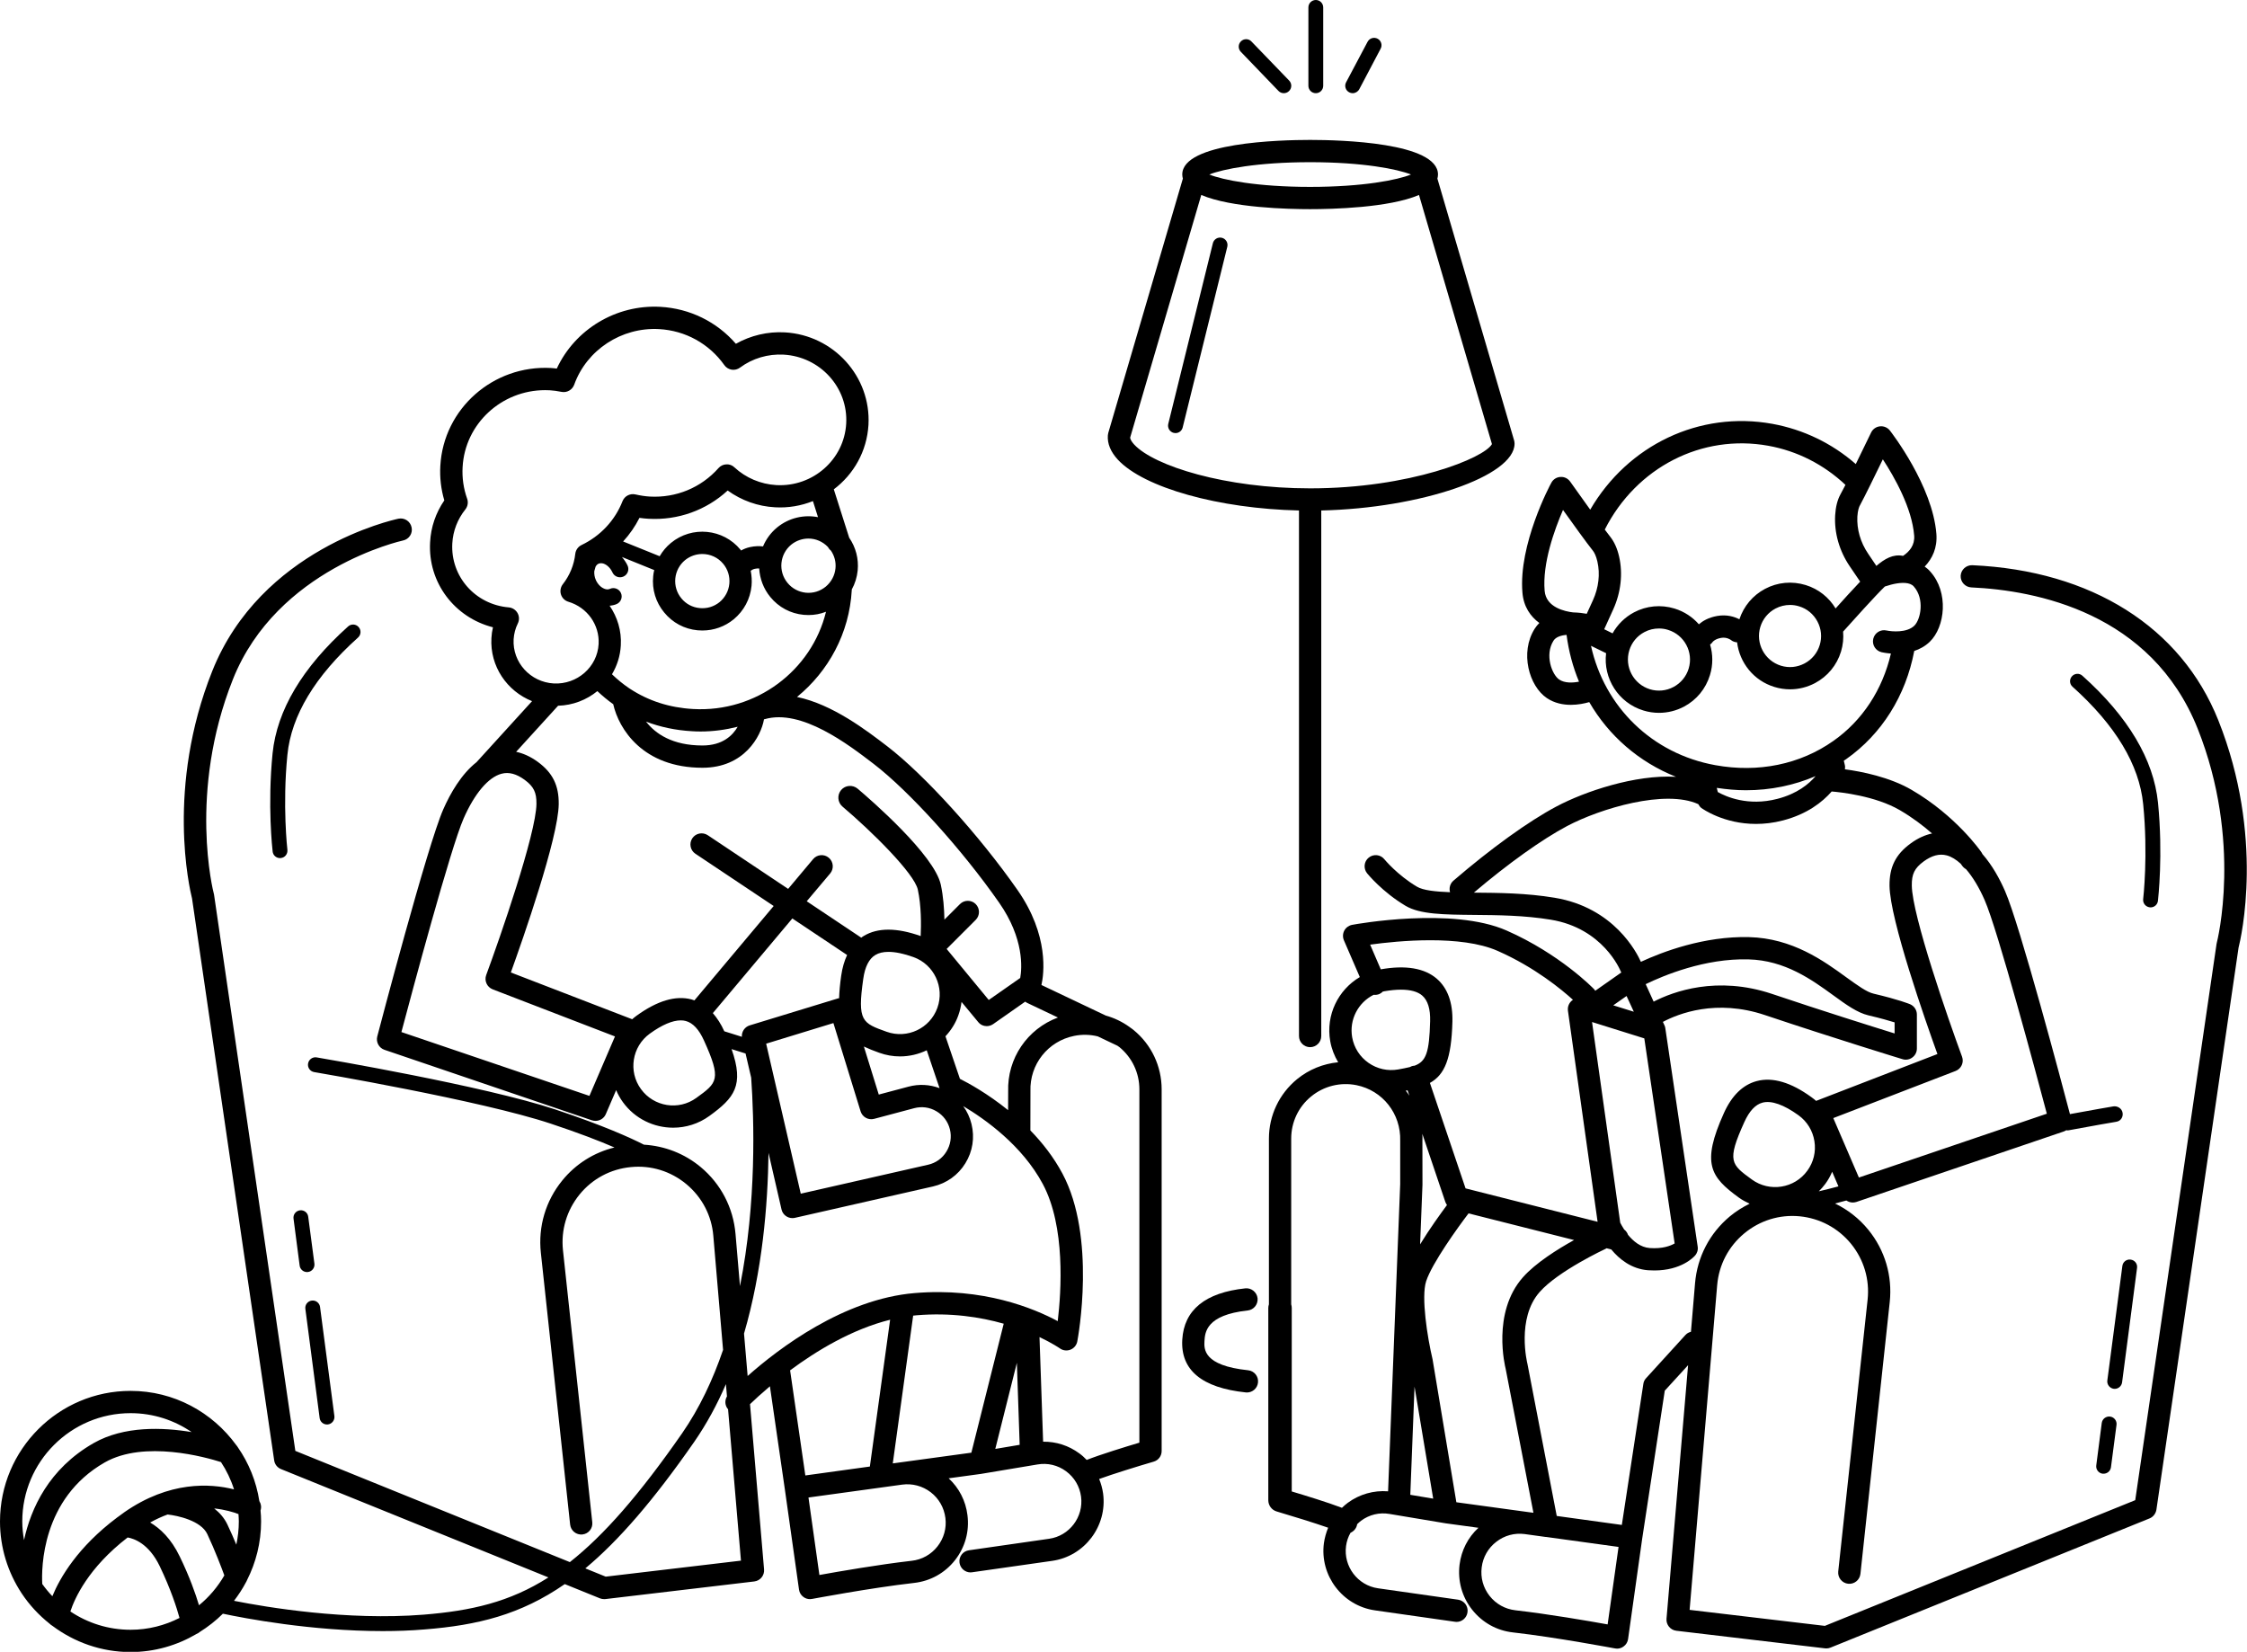 <?xml version="1.0" encoding="UTF-8" standalone="no"?><svg xmlns="http://www.w3.org/2000/svg" xmlns:xlink="http://www.w3.org/1999/xlink" fill="#000000" height="92.7" preserveAspectRatio="xMidYMid meet" version="1" viewBox="0.0 0.0 126.1 92.7" width="126.1" zoomAndPan="magnify"><defs><clipPath id="a"><path d="M 0 17 L 66 17 L 66 92.711 L 0 92.711 Z M 0 17"/></clipPath><clipPath id="b"><path d="M 71 23 L 126.09 23 L 126.09 92.711 L 71 92.711 Z M 71 23"/></clipPath></defs><g><g clip-path="url(#a)" id="change1_14"><path d="M 63.941 80.961 C 63.168 81.191 61.758 81.625 60.984 81.93 C 60.859 81.797 60.723 81.672 60.57 81.562 C 59.973 81.121 59.266 80.898 58.539 80.906 L 58.336 75.035 C 59.059 75.379 59.465 75.66 59.477 75.668 C 59.648 75.793 59.875 75.82 60.074 75.742 C 60.273 75.664 60.418 75.488 60.457 75.277 C 60.504 75.039 61.531 69.426 59.625 65.863 C 59.129 64.934 58.496 64.129 57.824 63.438 L 57.828 61.234 C 57.777 59.734 58.809 58.43 60.281 58.133 C 60.727 58.043 61.176 58.055 61.605 58.16 L 62.707 58.684 C 62.746 58.711 62.785 58.738 62.824 58.766 C 63.535 59.352 63.941 60.211 63.941 61.133 Z M 51.332 72.566 C 47.348 72.898 43.707 75.668 41.957 77.219 L 41.754 74.84 C 42.781 71.324 43.09 67.648 43.129 64.699 L 43.859 67.875 C 43.926 68.164 44.184 68.359 44.469 68.359 C 44.516 68.359 44.562 68.355 44.609 68.344 L 52.363 66.582 C 53.121 66.406 53.77 65.945 54.176 65.281 C 54.586 64.617 54.707 63.836 54.52 63.078 C 54.43 62.711 54.27 62.371 54.055 62.074 C 55.27 62.797 57.359 64.27 58.523 66.449 C 59.797 68.836 59.559 72.465 59.359 74.141 C 58.02 73.422 55.176 72.242 51.332 72.566 Z M 55.855 81.312 L 57.066 76.48 L 57.223 81.082 Z M 54.512 81.523 L 50.102 82.125 L 51.246 73.832 C 51.309 73.824 51.371 73.816 51.438 73.812 C 53.363 73.652 55.023 73.914 56.328 74.285 Z M 52.609 86.785 C 52.254 87.238 51.738 87.527 51.16 87.59 C 49.316 87.801 47.07 88.191 45.984 88.387 L 45.371 84.039 L 49.457 83.477 L 50.625 83.316 C 51.199 83.238 51.77 83.391 52.23 83.742 C 52.688 84.094 52.98 84.605 53.055 85.184 C 53.129 85.758 52.969 86.328 52.609 86.785 Z M 44.34 76.902 C 45.824 75.801 47.816 74.594 49.953 74.062 L 48.816 82.301 L 45.195 82.801 Z M 33.992 88.48 L 32.848 88.016 C 34.719 86.457 36.676 84.199 38.961 80.914 C 39.66 79.902 40.25 78.812 40.738 77.676 L 40.797 78.363 C 40.66 78.594 40.68 78.883 40.859 79.09 L 41.582 87.582 Z M 42.074 57.543 C 41.793 57.629 41.613 57.898 41.633 58.184 L 40.648 57.875 C 40.465 57.469 40.246 57.133 40.004 56.855 L 44.465 51.543 L 47.539 53.594 C 47.383 53.93 47.27 54.312 47.207 54.758 C 47.137 55.238 47.102 55.652 47.09 56.02 C 47.059 56.023 47.027 56.027 46.996 56.039 Z M 39.078 61.613 C 38.086 62.336 36.691 62.113 35.969 61.117 C 35.246 60.125 35.469 58.73 36.465 58.008 C 37.145 57.516 37.738 57.262 38.203 57.262 C 38.305 57.262 38.398 57.273 38.484 57.297 C 38.883 57.402 39.227 57.77 39.508 58.395 C 40.5 60.582 40.254 60.762 39.078 61.613 Z M 35.477 57.199 L 28.668 54.574 C 29.336 52.723 31.332 47.031 31.355 45.129 C 31.367 44.082 31.02 43.371 30.184 42.758 C 29.746 42.438 29.336 42.27 28.965 42.191 L 31.32 39.605 C 32.152 39.582 32.918 39.277 33.523 38.785 C 33.805 39.051 34.102 39.297 34.414 39.52 C 34.723 40.898 36.066 43.086 39.422 43.086 C 41.766 43.086 42.703 41.32 42.871 40.387 C 42.871 40.379 42.871 40.375 42.871 40.367 C 42.887 40.363 42.902 40.363 42.914 40.359 C 44.977 39.762 47.609 41.781 49.027 42.867 C 51.027 44.402 53.992 47.676 56.07 50.656 C 57.484 52.68 57.352 54.34 57.254 54.883 L 55.488 56.117 L 53.125 53.254 L 54.758 51.621 C 55 51.375 55 50.98 54.754 50.734 C 54.512 50.492 54.113 50.492 53.871 50.738 L 53 51.609 C 52.988 51 52.938 50.301 52.797 49.648 C 52.438 47.977 48.848 44.867 48.133 44.262 C 47.852 44.027 47.438 44.059 47.203 44.336 C 46.969 44.617 47.004 45.031 47.281 45.266 C 48.918 46.652 51.312 49.016 51.508 49.926 C 51.703 50.828 51.699 51.879 51.668 52.531 C 50.332 52.055 49.258 52.051 48.477 52.523 C 48.426 52.551 48.379 52.586 48.332 52.621 L 45.273 50.578 L 46.59 49.016 C 46.809 48.754 46.777 48.359 46.512 48.137 C 46.25 47.914 45.852 47.949 45.633 48.211 L 44.23 49.883 L 39.719 46.871 C 39.43 46.68 39.043 46.758 38.852 47.043 C 38.66 47.332 38.738 47.719 39.023 47.91 L 43.418 50.844 L 38.969 56.141 C 38.914 56.125 38.859 56.102 38.805 56.086 C 37.918 55.852 36.887 56.16 35.73 56.996 C 35.641 57.059 35.559 57.129 35.477 57.199 Z M 33.078 61.5 L 22.527 57.918 C 23.117 55.699 25.285 47.59 26.02 45.926 C 26.633 44.531 27.406 43.617 28.145 43.422 C 28.559 43.312 28.98 43.426 29.441 43.762 C 29.953 44.141 30.113 44.469 30.105 45.113 C 30.086 46.789 28.062 52.617 27.285 54.719 C 27.168 55.039 27.328 55.395 27.648 55.52 L 34.512 58.164 Z M 28.824 35.879 C 28.844 35.566 28.922 35.266 29.059 34.988 C 29.152 34.801 29.145 34.582 29.043 34.402 C 28.941 34.223 28.758 34.105 28.551 34.086 C 26.672 33.926 25.281 32.352 25.383 30.496 C 25.422 29.797 25.676 29.137 26.117 28.586 C 26.25 28.418 26.289 28.188 26.215 27.984 C 26.012 27.414 25.926 26.816 25.961 26.211 C 26.094 23.781 28.145 21.895 30.59 21.895 C 30.676 21.895 30.766 21.898 30.855 21.902 C 31.051 21.914 31.262 21.941 31.516 21.992 C 31.816 22.051 32.117 21.879 32.223 21.59 C 32.926 19.633 34.883 18.352 36.988 18.469 C 38.465 18.551 39.797 19.289 40.648 20.488 C 40.742 20.625 40.895 20.719 41.059 20.746 C 41.223 20.773 41.395 20.73 41.531 20.629 C 42.23 20.109 43.102 19.855 43.973 19.902 C 46.027 20.016 47.602 21.75 47.488 23.77 C 47.375 25.789 45.617 27.336 43.566 27.223 C 42.688 27.172 41.855 26.82 41.215 26.227 C 41.094 26.109 40.926 26.047 40.762 26.059 C 40.594 26.066 40.434 26.141 40.324 26.266 C 39.348 27.367 37.945 27.949 36.465 27.867 C 36.211 27.852 35.945 27.812 35.656 27.746 C 35.352 27.68 35.047 27.84 34.934 28.129 C 34.512 29.207 33.695 30.078 32.637 30.586 C 32.441 30.68 32.309 30.867 32.285 31.078 C 32.215 31.703 31.973 32.293 31.586 32.785 C 31.461 32.945 31.418 33.164 31.48 33.359 C 31.543 33.559 31.699 33.711 31.898 33.77 C 32.957 34.086 33.652 35.062 33.594 36.145 C 33.52 37.438 32.387 38.422 31.078 38.355 C 29.762 38.281 28.754 37.172 28.824 35.879 Z M 46.887 31.891 C 46.848 32.297 46.652 32.66 46.34 32.922 C 46.023 33.18 45.629 33.301 45.223 33.262 C 44.82 33.219 44.453 33.027 44.195 32.711 C 43.66 32.062 43.754 31.102 44.402 30.566 C 44.688 30.336 45.031 30.223 45.371 30.223 C 45.77 30.223 46.164 30.387 46.457 30.691 C 46.504 30.773 46.559 30.844 46.633 30.902 C 46.828 31.191 46.922 31.535 46.887 31.891 Z M 37.652 30.469 C 37.395 30.68 37.184 30.934 37.02 31.215 C 36.523 31.016 35.664 30.672 34.969 30.387 C 35.332 29.992 35.641 29.547 35.887 29.062 C 36.059 29.086 36.227 29.105 36.395 29.113 C 38.047 29.207 39.637 28.633 40.836 27.527 C 41.609 28.086 42.531 28.418 43.496 28.469 C 44.246 28.512 44.965 28.383 45.621 28.121 L 45.906 29.023 C 45.121 28.871 44.277 29.055 43.609 29.602 C 43.25 29.898 42.988 30.266 42.82 30.664 C 42.617 30.641 42.371 30.641 42.086 30.703 C 41.895 30.746 41.73 30.812 41.59 30.895 C 41.578 30.879 41.566 30.863 41.555 30.848 C 40.586 29.668 38.832 29.496 37.652 30.469 Z M 37.898 32.461 C 37.938 32.059 38.133 31.691 38.445 31.434 C 38.73 31.203 39.074 31.09 39.414 31.09 C 39.852 31.09 40.289 31.277 40.59 31.645 C 40.848 31.957 40.969 32.355 40.93 32.758 C 40.891 33.164 40.695 33.527 40.383 33.789 C 40.066 34.047 39.672 34.164 39.266 34.125 C 38.859 34.086 38.496 33.895 38.238 33.578 C 37.98 33.266 37.859 32.867 37.898 32.461 Z M 41.398 40.785 C 41.125 41.262 40.559 41.836 39.422 41.836 C 37.734 41.836 36.781 41.176 36.254 40.496 C 37.055 40.801 37.918 40.984 38.828 41.035 C 38.992 41.047 39.156 41.051 39.316 41.051 C 40.035 41.051 40.73 40.953 41.398 40.785 Z M 38.898 39.789 C 37.57 39.715 36.395 39.332 35.371 38.664 C 35.348 38.645 35.32 38.629 35.293 38.613 C 34.961 38.387 34.645 38.129 34.344 37.84 C 34.629 37.359 34.809 36.809 34.84 36.215 C 34.887 35.402 34.648 34.629 34.211 33.992 C 34.352 33.98 34.488 33.953 34.617 33.895 C 34.852 33.785 34.953 33.508 34.844 33.273 C 34.738 33.043 34.461 32.938 34.227 33.047 C 34.117 33.098 34.004 33.074 33.926 33.043 C 33.73 32.973 33.547 32.789 33.441 32.555 C 33.363 32.387 33.34 32.207 33.352 32.051 C 33.379 31.969 33.402 31.887 33.422 31.805 C 33.461 31.73 33.516 31.668 33.586 31.637 C 33.695 31.586 33.812 31.609 33.891 31.637 C 34.086 31.711 34.266 31.895 34.371 32.125 C 34.477 32.359 34.754 32.461 34.988 32.355 C 35.223 32.25 35.328 31.973 35.219 31.738 C 35.137 31.559 35.023 31.402 34.902 31.258 C 35.551 31.523 36.273 31.812 36.715 31.992 C 36.688 32.105 36.664 32.223 36.656 32.34 C 36.582 33.078 36.801 33.801 37.273 34.371 C 37.742 34.945 38.406 35.301 39.145 35.371 C 39.238 35.379 39.328 35.383 39.418 35.383 C 40.059 35.383 40.676 35.164 41.176 34.754 C 41.746 34.281 42.102 33.617 42.176 32.879 C 42.203 32.594 42.184 32.309 42.129 32.031 C 42.188 31.988 42.258 31.945 42.355 31.922 C 42.461 31.898 42.539 31.898 42.605 31.902 C 42.641 32.469 42.84 33.031 43.23 33.504 C 43.699 34.078 44.363 34.434 45.102 34.504 C 45.195 34.512 45.285 34.516 45.375 34.516 C 45.715 34.516 46.043 34.453 46.355 34.332 C 45.551 37.625 42.445 39.988 38.898 39.789 Z M 49.055 62.789 L 51.301 62.191 C 51.727 62.078 52.172 62.137 52.551 62.363 C 52.934 62.586 53.203 62.949 53.309 63.379 C 53.414 63.805 53.344 64.25 53.113 64.625 C 52.883 65.004 52.516 65.266 52.086 65.363 L 44.938 66.988 L 42.996 58.57 L 46.77 57.414 L 48.297 62.371 C 48.398 62.691 48.734 62.875 49.055 62.789 Z M 52.727 61.066 C 52.172 60.859 51.566 60.824 50.977 60.984 L 49.316 61.426 L 48.48 58.73 C 48.734 58.852 49.02 58.965 49.336 59.078 C 49.723 59.219 50.117 59.285 50.508 59.285 C 51.031 59.285 51.543 59.164 52.008 58.941 Z M 52.605 56.559 C 52.191 57.715 50.914 58.316 49.758 57.902 C 48.391 57.414 48.105 57.312 48.445 54.934 C 48.539 54.258 48.77 53.805 49.121 53.594 C 49.312 53.477 49.562 53.418 49.859 53.418 C 50.246 53.418 50.719 53.516 51.262 53.711 C 52.418 54.125 53.02 55.402 52.605 56.559 Z M 57.66 56.289 L 59.371 57.102 C 57.656 57.738 56.516 59.395 56.578 61.258 L 56.574 62.301 C 55.418 61.367 54.344 60.781 53.871 60.543 L 53.059 58.156 C 53.367 57.824 53.621 57.434 53.781 56.98 C 53.871 56.73 53.93 56.477 53.961 56.227 L 54.895 57.355 C 55.016 57.508 55.195 57.586 55.375 57.586 C 55.5 57.586 55.625 57.547 55.734 57.473 L 57.535 56.211 C 57.574 56.242 57.613 56.27 57.66 56.289 Z M 12.02 84.652 C 12.617 84.715 13.09 84.855 13.383 84.969 C 13.391 85.105 13.402 85.242 13.402 85.383 C 13.402 85.828 13.352 86.266 13.262 86.684 C 13.113 86.328 12.945 85.941 12.762 85.555 C 12.586 85.184 12.324 84.891 12.02 84.652 Z M 11.168 90.086 C 10.973 89.438 10.637 88.48 10.086 87.348 C 9.602 86.34 8.984 85.77 8.426 85.441 C 8.762 85.258 9.09 85.105 9.406 84.992 C 9.98 85.055 11.281 85.34 11.633 86.09 C 12.07 87.02 12.426 87.965 12.59 88.41 C 12.219 89.051 11.738 89.621 11.168 90.086 Z M 7.328 91.461 C 6.078 91.461 4.918 91.082 3.949 90.434 C 4.188 89.707 4.945 87.988 7.164 86.281 C 7.516 86.344 8.348 86.617 8.961 87.887 C 9.586 89.188 9.922 90.238 10.074 90.797 C 9.246 91.219 8.316 91.461 7.328 91.461 Z M 2.371 88.891 C 2.324 88.023 2.328 84.098 5.879 82.07 C 8.102 80.805 11.559 81.781 12.402 82.051 C 12.711 82.52 12.961 83.035 13.133 83.582 C 11.801 83.246 9.508 83.102 6.969 84.871 C 6.859 84.949 6.762 85.027 6.656 85.102 C 6.625 85.121 6.602 85.141 6.574 85.16 C 4.371 86.812 3.371 88.527 2.938 89.578 C 2.734 89.363 2.543 89.133 2.371 88.891 Z M 1.348 86.43 C 1.289 86.086 1.25 85.738 1.25 85.383 C 1.25 82.031 3.977 79.305 7.328 79.305 C 8.598 79.305 9.777 79.699 10.754 80.367 C 9.137 80.098 6.965 80.012 5.258 80.984 C 2.734 82.426 1.734 84.656 1.348 86.43 Z M 63.41 57.652 C 63.402 57.645 63.395 57.641 63.387 57.633 C 62.98 57.34 62.531 57.125 62.055 56.992 L 58.445 55.277 C 58.582 54.676 58.891 52.508 57.098 49.941 C 54.953 46.871 51.875 43.477 49.785 41.875 C 48.617 40.98 46.711 39.523 44.727 39.113 C 46.488 37.676 47.664 35.547 47.801 33.117 C 47.801 33.105 47.801 33.094 47.801 33.082 C 47.98 32.758 48.094 32.395 48.133 32.012 C 48.195 31.355 48.027 30.715 47.656 30.176 L 46.793 27.461 C 47.906 26.621 48.652 25.328 48.738 23.84 C 48.887 21.133 46.781 18.805 44.043 18.652 C 43.086 18.598 42.129 18.824 41.297 19.293 C 40.23 18.059 38.715 17.312 37.059 17.219 C 34.578 17.082 32.266 18.484 31.246 20.684 C 31.137 20.668 31.031 20.66 30.926 20.652 C 27.68 20.473 24.891 22.934 24.711 26.141 C 24.672 26.801 24.75 27.453 24.934 28.082 C 24.457 28.777 24.18 29.582 24.137 30.43 C 24.008 32.695 25.512 34.656 27.664 35.203 C 27.617 35.398 27.59 35.602 27.578 35.809 C 27.488 37.391 28.453 38.789 29.859 39.348 L 26.742 42.773 C 25.891 43.441 25.273 44.516 24.875 45.422 C 23.988 47.438 21.285 57.727 21.172 58.164 C 21.09 58.48 21.266 58.809 21.574 58.914 L 33.219 62.871 C 33.285 62.891 33.355 62.902 33.422 62.902 C 33.664 62.902 33.895 62.762 33.996 62.527 L 34.578 61.176 C 34.676 61.41 34.801 61.637 34.957 61.852 C 35.637 62.789 36.699 63.285 37.777 63.285 C 38.484 63.285 39.199 63.07 39.812 62.625 C 41.203 61.617 41.777 60.914 41.055 58.875 L 41.84 59.121 L 42.156 60.48 C 42.32 62.824 42.465 67.477 41.527 72.176 L 41.277 69.25 C 41.152 67.777 40.457 66.441 39.324 65.496 C 38.41 64.734 37.301 64.309 36.137 64.238 C 35.418 63.871 33.895 63.172 31.176 62.266 C 27.184 60.938 18.152 59.406 17.77 59.34 C 17.543 59.301 17.328 59.457 17.289 59.684 C 17.25 59.91 17.402 60.125 17.629 60.164 C 17.723 60.18 26.98 61.75 30.91 63.059 C 32.488 63.582 33.652 64.035 34.484 64.395 C 33.336 64.676 32.316 65.312 31.555 66.246 C 30.621 67.391 30.195 68.832 30.352 70.301 L 31.996 85.559 C 32.035 85.902 32.34 86.148 32.684 86.113 C 33.027 86.078 33.277 85.77 33.238 85.426 L 31.594 70.168 C 31.473 69.031 31.805 67.922 32.523 67.035 C 33.242 66.152 34.266 65.605 35.402 65.496 C 36.539 65.383 37.645 65.727 38.523 66.457 C 39.398 67.188 39.938 68.215 40.031 69.355 L 40.578 75.754 C 40.008 77.426 39.258 79.023 38.277 80.438 C 35.879 83.887 33.891 86.156 31.98 87.664 L 16.574 81.422 L 12.012 50.207 C 12.008 50.184 12.004 50.16 11.996 50.137 C 11.98 50.082 10.539 44.477 13.07 38.125 C 15.547 31.906 22.547 30.348 22.617 30.332 C 22.957 30.262 23.172 29.93 23.098 29.594 C 23.027 29.254 22.699 29.039 22.359 29.109 C 22.047 29.176 14.641 30.812 11.91 37.664 C 9.309 44.195 10.637 49.863 10.777 50.422 L 15.387 81.957 C 15.418 82.176 15.566 82.363 15.773 82.445 L 30.777 88.523 C 28.594 89.914 26.43 90.398 23.773 90.613 C 19.469 90.957 14.957 90.199 13.133 89.836 C 13.383 89.508 13.613 89.16 13.805 88.793 C 13.828 88.758 13.844 88.723 13.859 88.684 C 14.363 87.691 14.652 86.57 14.652 85.383 C 14.652 85.176 14.641 84.969 14.621 84.766 C 14.68 84.586 14.652 84.395 14.555 84.242 C 14.383 83.133 13.961 82.102 13.344 81.215 C 13.32 81.172 13.289 81.133 13.258 81.098 C 11.922 79.258 9.766 78.055 7.328 78.055 C 3.285 78.055 0 81.344 0 85.383 C 0 86.863 0.445 88.242 1.203 89.398 C 1.207 89.406 1.215 89.414 1.219 89.422 C 1.648 90.07 2.184 90.645 2.789 91.125 C 2.832 91.168 2.883 91.207 2.938 91.238 C 4.164 92.156 5.68 92.711 7.328 92.711 C 8.676 92.711 9.938 92.336 11.023 91.699 C 11.09 91.672 11.152 91.637 11.203 91.59 C 11.676 91.293 12.117 90.949 12.508 90.559 C 13.719 90.816 17.465 91.535 21.48 91.535 C 22.262 91.535 23.055 91.508 23.84 91.441 C 26.789 91.207 29.211 90.621 31.695 88.898 L 33.672 89.699 C 33.746 89.727 33.828 89.742 33.906 89.742 C 33.93 89.742 33.957 89.742 33.98 89.738 L 42.328 88.75 C 42.664 88.711 42.906 88.414 42.879 88.078 L 42.09 78.801 C 42.336 78.562 42.719 78.211 43.207 77.797 L 44.047 83.59 L 44.84 89.207 C 44.863 89.375 44.953 89.527 45.094 89.625 C 45.199 89.703 45.328 89.742 45.457 89.742 C 45.496 89.742 45.535 89.738 45.574 89.73 C 45.605 89.727 48.828 89.113 51.301 88.832 C 52.211 88.73 53.027 88.277 53.594 87.555 C 54.16 86.836 54.41 85.938 54.293 85.027 C 54.195 84.227 53.824 83.504 53.238 82.961 L 55.102 82.707 C 55.102 82.707 55.105 82.703 55.105 82.703 C 55.109 82.703 55.113 82.703 55.117 82.703 L 58.223 82.184 C 58.793 82.086 59.363 82.223 59.828 82.566 C 60.293 82.91 60.59 83.414 60.668 83.988 C 60.82 85.129 60.016 86.195 58.871 86.355 L 54.379 87 C 54.035 87.047 53.797 87.363 53.848 87.707 C 53.895 88.016 54.16 88.242 54.465 88.242 C 54.496 88.242 54.527 88.238 54.555 88.234 L 59.047 87.594 C 60.867 87.336 62.148 85.641 61.906 83.82 C 61.867 83.535 61.789 83.258 61.684 83 C 62.457 82.719 63.844 82.289 64.742 82.027 C 65.012 81.949 65.191 81.707 65.191 81.43 L 65.191 61.133 C 65.191 59.836 64.617 58.621 63.613 57.801 C 63.547 57.746 63.477 57.699 63.41 57.652" fill="#000000"/></g><g id="change1_1"><path d="M 20.094 35.777 C 20.266 35.621 20.277 35.359 20.125 35.188 C 19.973 35.016 19.707 35 19.535 35.156 C 16.969 37.457 15.543 39.855 15.297 42.277 C 15.004 45.215 15.289 47.684 15.301 47.789 C 15.324 48 15.504 48.156 15.715 48.156 C 15.73 48.156 15.746 48.156 15.762 48.152 C 15.992 48.129 16.152 47.922 16.129 47.691 C 16.125 47.668 15.844 45.203 16.129 42.359 C 16.348 40.152 17.684 37.938 20.094 35.777" fill="#000000"/></g><g id="change1_2"><path d="M 17.137 73.453 L 17.938 79.578 C 17.965 79.789 18.145 79.941 18.348 79.941 C 18.367 79.941 18.387 79.938 18.406 79.938 C 18.633 79.906 18.793 79.699 18.766 79.469 L 17.961 73.348 C 17.934 73.117 17.719 72.957 17.496 72.988 C 17.266 73.016 17.105 73.227 17.137 73.453" fill="#000000"/></g><g id="change1_3"><path d="M 16.832 67.922 C 16.602 67.953 16.441 68.16 16.473 68.391 L 16.816 71.023 C 16.844 71.234 17.023 71.387 17.23 71.387 C 17.246 71.387 17.266 71.387 17.285 71.383 C 17.512 71.355 17.672 71.145 17.645 70.918 L 17.297 68.281 C 17.27 68.051 17.059 67.895 16.832 67.922" fill="#000000"/></g><g clip-path="url(#b)" id="change1_13"><path d="M 94.594 74.91 L 92.379 77.34 C 92.293 77.43 92.238 77.543 92.223 77.668 L 91.016 85.578 L 87.363 85.074 L 85.719 76.539 C 85.711 76.512 85.086 73.992 86.406 72.504 C 87.453 71.32 90.074 70.098 90.098 70.086 C 90.121 70.078 90.141 70.062 90.16 70.051 L 90.422 70.117 C 90.871 70.66 91.555 71.215 92.488 71.285 C 92.613 71.293 92.73 71.297 92.844 71.297 C 94.344 71.297 95.043 70.555 95.121 70.465 C 95.246 70.328 95.301 70.145 95.273 69.961 L 93.457 57.707 L 93.457 57.703 C 93.449 57.648 93.434 57.598 93.414 57.551 C 93.41 57.547 93.41 57.539 93.406 57.535 L 93.32 57.348 C 94.195 56.883 96.309 56.047 99.047 56.965 C 102.926 58.266 106.73 59.43 106.77 59.441 C 106.828 59.461 106.891 59.469 106.949 59.469 C 107.082 59.469 107.215 59.426 107.32 59.344 C 107.48 59.227 107.574 59.043 107.574 58.844 L 107.574 56.934 C 107.574 56.684 107.426 56.461 107.199 56.359 C 107.141 56.336 106.582 56.102 105.141 55.762 C 104.758 55.676 104.23 55.289 103.617 54.848 C 102.344 53.922 100.594 52.652 98.156 52.59 C 95.629 52.527 93.293 53.418 92.086 53.977 C 91.859 53.469 90.586 50.93 87.234 50.379 C 85.652 50.117 84.102 50.105 82.73 50.094 C 82.723 50.094 82.715 50.094 82.711 50.094 C 84.648 48.453 86.539 47.102 87.941 46.359 C 89.832 45.359 93.461 44.285 95.309 45.129 C 95.352 45.211 95.406 45.289 95.48 45.344 C 95.543 45.387 96.727 46.238 98.543 46.238 C 99.008 46.238 99.516 46.184 100.055 46.043 C 101.41 45.691 102.27 45.016 102.793 44.418 C 103.289 44.457 105.242 44.664 106.617 45.465 C 107.32 45.875 107.926 46.336 108.426 46.773 C 108.059 46.852 107.648 47.02 107.215 47.34 C 106.379 47.953 106.027 48.664 106.039 49.711 C 106.062 51.613 108.059 57.301 108.727 59.152 L 101.918 61.781 C 101.836 61.711 101.754 61.641 101.664 61.578 C 100.512 60.738 99.477 60.434 98.59 60.668 C 97.809 60.875 97.191 61.477 96.746 62.461 C 95.465 65.297 95.988 66.047 97.582 67.207 C 97.777 67.348 97.98 67.453 98.188 67.551 C 97.797 67.742 97.422 67.977 97.078 68.262 C 95.945 69.207 95.25 70.539 95.125 72.012 L 94.895 74.738 C 94.781 74.77 94.676 74.82 94.594 74.91 Z M 90.219 91.16 C 89.137 90.965 86.891 90.578 85.043 90.367 C 84.469 90.301 83.953 90.016 83.594 89.559 C 83.234 89.102 83.078 88.535 83.152 87.957 C 83.223 87.383 83.516 86.871 83.977 86.52 C 84.43 86.168 84.996 86.016 85.562 86.09 L 86.75 86.254 L 86.75 86.25 L 90.832 86.812 Z M 81.73 84.305 L 80.402 76.328 C 80.398 76.312 80.395 76.297 80.395 76.285 C 80.102 75.055 79.746 72.777 80.035 71.898 C 80.367 70.887 81.82 68.871 82.414 68.094 L 88.336 69.59 C 87.406 70.105 86.18 70.875 85.469 71.676 C 83.703 73.664 84.473 76.723 84.496 76.812 L 86.055 84.895 L 85.746 84.855 C 85.742 84.852 85.734 84.852 85.727 84.852 Z M 79.145 83.887 L 79.383 77.816 L 80.43 84.102 Z M 78.469 60.016 C 77.879 60.121 77.289 59.988 76.801 59.648 C 76.316 59.309 75.988 58.801 75.883 58.215 C 75.707 57.219 76.223 56.258 77.086 55.828 C 77.191 55.84 77.301 55.828 77.406 55.785 C 77.484 55.75 77.547 55.703 77.602 55.648 C 77.629 55.645 77.656 55.637 77.684 55.629 C 78.027 55.57 78.344 55.539 78.621 55.539 C 79.152 55.539 79.559 55.648 79.816 55.871 C 80.125 56.141 80.277 56.621 80.258 57.305 C 80.211 59.066 80.035 59.562 79.387 59.805 C 79.336 59.809 79.281 59.816 79.23 59.832 C 79.191 59.848 79.156 59.863 79.121 59.883 C 78.934 59.93 78.719 59.969 78.469 60.016 Z M 78.891 61.207 C 78.922 61.199 78.961 61.195 78.992 61.188 L 79.094 61.488 C 79.031 61.391 78.961 61.297 78.891 61.207 Z M 77.898 83.691 C 77.094 83.629 76.297 83.852 75.637 84.336 C 75.52 84.422 75.41 84.52 75.309 84.617 C 74.527 84.316 73.234 83.922 72.492 83.699 L 72.492 73.402 C 72.492 73.332 72.48 73.266 72.461 73.199 L 72.461 63.898 C 72.461 62.977 72.867 62.113 73.582 61.531 C 74.293 60.949 75.219 60.719 76.121 60.898 C 77.594 61.195 78.625 62.5 78.578 64.023 L 78.578 66.453 Z M 79.828 66.477 C 79.828 66.473 79.828 66.469 79.828 66.465 L 79.824 64.043 C 79.832 63.902 79.828 63.766 79.82 63.629 L 81.113 67.457 C 81.137 67.516 81.168 67.574 81.203 67.625 C 80.852 68.098 80.227 68.961 79.695 69.832 L 79.828 66.488 C 79.828 66.484 79.828 66.48 79.828 66.477 Z M 84.047 53.363 C 86.141 54.285 87.66 55.551 88.273 56.109 C 88.074 56.238 87.957 56.473 87.992 56.723 L 89.656 68.566 L 82.246 66.691 L 80.246 60.773 C 81.074 60.312 81.453 59.422 81.508 57.336 C 81.535 56.262 81.238 55.449 80.629 54.922 C 79.938 54.328 78.879 54.152 77.488 54.398 L 76.891 53.012 C 78.449 52.797 81.988 52.453 84.047 53.363 Z M 92.355 55.23 C 93.344 54.75 95.672 53.77 98.125 53.84 C 100.172 53.891 101.676 54.98 102.887 55.859 C 103.605 56.383 104.23 56.832 104.852 56.98 C 105.559 57.145 106.031 57.285 106.324 57.375 L 106.324 57.996 C 105.004 57.586 102.242 56.719 99.445 55.777 C 96.352 54.742 93.91 55.641 92.801 56.211 Z M 92.277 58.273 L 93.98 69.781 C 93.742 69.918 93.297 70.09 92.582 70.039 C 92.059 70 91.652 69.648 91.363 69.297 C 91.324 69.18 91.246 69.074 91.145 68.996 C 91.039 68.832 90.965 68.691 90.926 68.617 L 89.344 57.355 Z M 91.281 55.895 L 91.688 56.777 L 90.535 56.418 Z M 101.891 43.555 C 101.512 44 100.852 44.547 99.742 44.832 C 98.086 45.262 96.848 44.699 96.402 44.449 L 96.344 44.215 C 96.895 44.297 97.441 44.348 97.98 44.348 C 99.352 44.348 100.676 44.074 101.891 43.555 Z M 89.285 36.242 L 90.133 36.656 C 89.961 38.066 90.82 39.441 92.223 39.871 C 92.512 39.961 92.809 40.004 93.102 40.004 C 93.586 40.004 94.066 39.887 94.504 39.656 C 95.211 39.281 95.727 38.652 95.961 37.887 C 96.141 37.309 96.129 36.715 95.969 36.172 C 96.027 36.129 96.082 36.078 96.121 36.016 C 96.129 36.008 96.254 35.855 96.59 35.797 C 96.898 35.742 97.125 35.906 97.125 35.906 C 97.23 35.996 97.355 36.039 97.484 36.047 C 97.625 37.188 98.41 38.195 99.578 38.551 C 99.867 38.641 100.164 38.684 100.457 38.684 C 100.941 38.684 101.418 38.566 101.855 38.336 C 102.562 37.961 103.082 37.332 103.316 36.566 C 103.43 36.195 103.465 35.812 103.434 35.445 C 103.895 34.93 105.277 33.391 105.777 32.914 C 105.887 32.879 105.996 32.844 106.117 32.812 C 106.172 32.801 106.23 32.785 106.293 32.77 C 106.734 32.68 107.184 32.672 107.395 32.906 C 108.023 33.602 107.789 34.773 107.426 35.117 C 107.004 35.523 106.16 35.445 105.875 35.383 C 105.535 35.305 105.203 35.516 105.125 35.852 C 105.047 36.188 105.258 36.523 105.594 36.602 C 105.648 36.613 105.844 36.656 106.117 36.676 C 105.645 38.707 104.516 40.438 102.883 41.582 C 101.02 42.895 98.672 43.379 96.266 42.941 C 92.715 42.301 90.043 39.676 89.285 36.242 Z M 89.047 34.445 C 88.832 34.406 88.566 34.375 88.281 34.367 C 87.836 34.316 86.762 34.094 86.684 33.156 C 86.551 31.617 87.234 29.727 87.715 28.617 C 88.27 29.395 89.043 30.469 89.402 30.918 C 89.469 31.008 89.57 31.184 89.645 31.516 C 89.805 32.211 89.715 32.98 89.395 33.684 Z M 87.504 38.137 C 87.094 37.863 86.676 36.754 87.18 35.957 C 87.309 35.75 87.594 35.656 87.914 35.629 C 88.035 36.551 88.27 37.434 88.613 38.254 C 88.262 38.324 87.812 38.344 87.504 38.137 Z M 94.766 37.523 C 94.629 37.969 94.328 38.332 93.918 38.551 C 93.508 38.77 93.035 38.816 92.59 38.68 C 91.672 38.395 91.152 37.422 91.434 36.5 C 91.57 36.055 91.871 35.691 92.281 35.473 C 92.539 35.336 92.816 35.27 93.098 35.27 C 93.27 35.27 93.441 35.293 93.609 35.348 C 94.527 35.629 95.047 36.602 94.766 37.523 Z M 102.121 36.203 C 101.984 36.648 101.684 37.012 101.273 37.23 C 100.859 37.449 100.391 37.496 99.945 37.359 C 99.027 37.074 98.508 36.102 98.789 35.18 C 98.926 34.734 99.227 34.371 99.637 34.152 C 99.895 34.016 100.172 33.949 100.453 33.949 C 100.621 33.949 100.797 33.973 100.965 34.027 C 101.41 34.16 101.773 34.465 101.992 34.875 C 102.211 35.285 102.258 35.758 102.121 36.203 Z M 90.863 31.234 C 90.762 30.789 90.598 30.422 90.383 30.145 C 90.297 30.039 90.184 29.891 90.059 29.719 C 91.828 26.23 95.5 24.34 99.238 25.016 C 100.863 25.309 102.352 26.07 103.566 27.211 C 103.453 27.43 103.355 27.617 103.281 27.75 C 103.113 28.059 103.016 28.449 102.988 28.91 C 102.93 29.895 103.219 30.914 103.805 31.777 L 104.391 32.641 C 103.949 33.105 103.418 33.691 103.012 34.145 C 102.645 33.535 102.062 33.055 101.332 32.832 C 100.566 32.598 99.758 32.672 99.051 33.047 C 98.363 33.414 97.859 34.016 97.613 34.754 C 97.344 34.613 96.91 34.473 96.375 34.566 C 95.871 34.652 95.543 34.859 95.34 35.035 C 94.988 34.633 94.523 34.32 93.977 34.152 C 93.211 33.918 92.402 33.992 91.695 34.367 C 91.184 34.641 90.773 35.047 90.496 35.543 L 90.027 35.312 L 90.531 34.203 C 90.965 33.25 91.082 32.195 90.863 31.234 Z M 104.383 28.352 C 104.66 27.84 105.246 26.637 105.664 25.777 C 106.32 26.781 107.301 28.516 107.422 30.055 C 107.465 30.594 107.156 30.957 106.797 31.195 C 106.242 31.082 105.766 31.359 105.301 31.758 L 104.84 31.074 C 104.406 30.438 104.195 29.695 104.234 28.984 C 104.258 28.641 104.324 28.449 104.383 28.352 Z M 109.25 48.004 C 109.512 48.074 109.773 48.234 110.035 48.473 C 110.086 48.539 110.113 48.578 110.113 48.582 C 110.172 48.664 110.246 48.73 110.332 48.777 C 110.703 49.207 111.062 49.793 111.375 50.508 C 112.109 52.172 114.277 60.281 114.867 62.5 L 104.32 66.082 L 102.883 62.746 L 109.746 60.102 C 110.066 59.977 110.227 59.621 110.109 59.301 C 109.332 57.199 107.309 51.375 107.289 49.695 C 107.281 49.051 107.441 48.723 107.953 48.344 C 108.414 48.008 108.836 47.895 109.25 48.004 Z M 102.07 66.855 C 102.199 66.727 102.324 66.59 102.438 66.434 C 102.594 66.223 102.719 65.996 102.82 65.758 L 103.172 66.578 C 102.766 66.688 102.395 66.781 102.07 66.855 Z M 101.426 65.699 C 100.707 66.695 99.309 66.914 98.316 66.195 C 97.141 65.34 96.898 65.164 97.887 62.977 C 98.168 62.352 98.512 61.984 98.91 61.879 C 99.41 61.746 100.105 61.992 100.934 62.59 C 101.414 62.938 101.73 63.453 101.824 64.043 C 101.918 64.629 101.777 65.219 101.426 65.699 Z M 124.492 40.426 C 122.406 35.195 117.375 32.02 110.688 31.719 C 110.34 31.707 110.051 31.969 110.031 32.312 C 110.016 32.656 110.285 32.949 110.629 32.965 C 114.258 33.129 120.734 34.379 123.332 40.891 C 125.855 47.223 124.422 52.848 124.406 52.902 C 124.398 52.926 124.395 52.949 124.391 52.973 L 119.828 84.188 L 102.41 91.242 L 94.82 90.344 L 96.367 72.117 C 96.465 70.98 97.004 69.953 97.879 69.223 C 98.758 68.492 99.863 68.148 101 68.258 C 102.137 68.371 103.156 68.918 103.879 69.801 C 104.598 70.688 104.93 71.797 104.809 72.934 L 103.16 88.191 C 103.125 88.535 103.375 88.844 103.719 88.879 C 104.062 88.914 104.367 88.668 104.406 88.324 L 106.051 73.066 C 106.207 71.598 105.781 70.156 104.848 69.012 C 104.332 68.379 103.691 67.883 102.98 67.539 C 103.184 67.488 103.395 67.434 103.617 67.371 C 103.723 67.441 103.844 67.484 103.973 67.484 C 104.039 67.484 104.109 67.473 104.176 67.453 L 115.82 63.496 C 115.871 63.48 115.914 63.453 115.961 63.426 C 115.977 63.43 115.996 63.438 116.016 63.438 C 116.039 63.438 116.066 63.434 116.098 63.43 C 117.523 63.164 118.547 62.988 118.742 62.957 C 118.746 62.957 118.781 62.949 118.781 62.949 C 119.02 62.906 119.16 62.68 119.117 62.445 C 119.078 62.207 118.832 62.051 118.594 62.09 C 118.41 62.121 117.477 62.281 116.164 62.523 C 115.75 60.945 113.348 51.883 112.52 50.004 C 112.223 49.324 111.801 48.551 111.25 47.926 C 111.234 47.895 111.223 47.863 111.199 47.832 C 111.145 47.75 109.766 45.777 107.281 44.328 C 106.035 43.602 104.465 43.297 103.535 43.172 C 103.547 43.094 103.551 43.012 103.531 42.934 L 103.473 42.691 C 103.516 42.66 103.562 42.637 103.602 42.605 C 105.602 41.199 106.949 39.047 107.426 36.531 C 107.73 36.43 108.031 36.27 108.293 36.02 C 109.164 35.184 109.375 33.234 108.32 32.07 C 108.227 31.961 108.121 31.871 108.012 31.797 C 108.441 31.348 108.73 30.746 108.668 29.957 C 108.453 27.258 106.156 24.285 106.059 24.16 C 105.926 23.992 105.715 23.902 105.5 23.926 C 105.281 23.949 105.098 24.082 105.004 24.277 C 104.996 24.293 104.582 25.156 104.145 26.043 C 102.809 24.875 101.203 24.102 99.461 23.785 C 95.379 23.047 91.359 24.969 89.242 28.602 C 88.672 27.809 88.129 27.039 88.117 27.027 C 87.992 26.852 87.789 26.75 87.57 26.766 C 87.352 26.777 87.16 26.902 87.059 27.094 C 86.98 27.23 85.207 30.566 85.438 33.262 C 85.504 34.051 85.891 34.598 86.387 34.961 C 86.289 35.055 86.203 35.164 86.125 35.285 C 85.281 36.621 85.809 38.504 86.809 39.176 C 87.238 39.465 87.719 39.555 88.156 39.555 C 88.559 39.555 88.926 39.477 89.188 39.402 C 90.281 41.289 91.973 42.766 94.055 43.594 C 91.758 43.461 88.934 44.418 87.355 45.254 C 85.797 46.078 83.688 47.598 81.566 49.422 C 81.375 49.586 81.309 49.84 81.375 50.07 C 80.551 50.039 79.863 49.965 79.523 49.762 C 78.41 49.102 77.699 48.23 77.691 48.223 C 77.477 47.953 77.082 47.91 76.812 48.129 C 76.543 48.344 76.504 48.738 76.719 49.008 C 76.754 49.047 77.57 50.055 78.883 50.836 C 79.695 51.316 81.031 51.328 82.719 51.344 C 84.043 51.355 85.543 51.367 87.031 51.613 C 89.957 52.094 90.918 54.422 90.957 54.52 C 90.965 54.539 90.98 54.555 90.988 54.574 L 89.523 55.602 C 89.504 55.578 89.496 55.551 89.473 55.527 C 89.398 55.445 87.531 53.535 84.555 52.223 C 81.512 50.879 76.109 51.859 75.879 51.902 C 75.695 51.938 75.531 52.055 75.441 52.223 C 75.352 52.391 75.344 52.59 75.418 52.766 L 76.312 54.832 C 75.098 55.547 74.391 56.965 74.652 58.434 C 74.727 58.859 74.883 59.254 75.098 59.613 C 74.262 59.695 73.457 60.016 72.789 60.562 C 71.785 61.387 71.211 62.602 71.211 63.898 L 71.211 73.199 C 71.188 73.266 71.176 73.332 71.176 73.402 L 71.176 84.191 C 71.176 84.484 71.367 84.742 71.652 84.824 C 72.539 85.086 73.766 85.465 74.535 85.734 C 74.422 86.008 74.34 86.297 74.297 86.598 C 74.055 88.418 75.34 90.109 77.156 90.371 L 81.652 91.012 C 81.68 91.016 81.711 91.02 81.738 91.02 C 82.047 91.02 82.312 90.793 82.355 90.48 C 82.406 90.141 82.168 89.824 81.828 89.773 L 77.332 89.133 C 76.191 88.969 75.387 87.906 75.539 86.762 C 75.574 86.496 75.66 86.246 75.789 86.02 C 75.914 85.961 76.023 85.871 76.094 85.742 C 76.133 85.676 76.152 85.605 76.164 85.535 C 76.234 85.469 76.301 85.402 76.379 85.344 C 76.844 85 77.41 84.863 77.98 84.961 L 81.086 85.48 C 81.09 85.48 81.094 85.48 81.098 85.48 C 81.102 85.48 81.102 85.484 81.105 85.484 L 82.969 85.738 C 82.383 86.277 82.012 87 81.91 87.801 C 81.797 88.715 82.047 89.613 82.613 90.332 C 83.18 91.051 83.992 91.508 84.902 91.609 C 87.379 91.891 90.598 92.504 90.633 92.508 C 90.668 92.516 90.711 92.52 90.746 92.52 C 90.879 92.52 91.004 92.48 91.109 92.402 C 91.25 92.305 91.344 92.152 91.367 91.98 L 92.156 86.367 L 93.426 78.043 L 94.734 76.613 L 93.523 90.844 C 93.496 91.176 93.738 91.477 94.074 91.516 L 102.422 92.504 C 102.445 92.508 102.473 92.508 102.496 92.508 C 102.574 92.508 102.656 92.492 102.73 92.461 L 120.633 85.211 C 120.836 85.129 120.98 84.941 121.016 84.723 L 125.625 53.188 C 125.766 52.629 127.094 46.961 124.492 40.426" fill="#000000"/></g><g id="change1_4"><path d="M 120.641 50.918 C 120.656 50.922 120.676 50.922 120.691 50.922 C 120.898 50.922 121.078 50.766 121.102 50.555 C 121.113 50.449 121.398 47.98 121.105 45.043 C 120.859 42.621 119.434 40.223 116.863 37.922 C 116.695 37.766 116.43 37.781 116.277 37.953 C 116.121 38.125 116.137 38.387 116.309 38.539 C 118.719 40.699 120.055 42.918 120.273 45.125 C 120.559 47.969 120.277 50.434 120.273 50.457 C 120.246 50.684 120.41 50.891 120.641 50.918" fill="#000000"/></g><g id="change1_5"><path d="M 117.949 79.855 L 117.641 82.234 C 117.609 82.461 117.77 82.672 117.996 82.703 C 118.016 82.703 118.035 82.703 118.051 82.703 C 118.258 82.703 118.438 82.551 118.465 82.344 L 118.777 79.965 C 118.809 79.734 118.645 79.527 118.418 79.496 C 118.188 79.469 117.98 79.629 117.949 79.855" fill="#000000"/></g><g id="change1_6"><path d="M 119.09 77.578 L 119.93 71.152 C 119.961 70.926 119.801 70.715 119.57 70.688 C 119.34 70.656 119.133 70.816 119.105 71.047 L 118.262 77.469 C 118.23 77.695 118.395 77.906 118.621 77.938 C 118.641 77.938 118.656 77.941 118.676 77.941 C 118.883 77.941 119.062 77.785 119.09 77.578" fill="#000000"/></g><g id="change1_7"><path d="M 67.414 10.941 C 69.102 11.664 72.305 11.738 73.523 11.738 C 74.738 11.738 77.949 11.664 79.633 10.941 L 83.727 24.922 C 83.301 25.703 79.129 27.406 73.523 27.406 C 68.773 27.406 64.773 26.156 63.648 24.945 C 63.516 24.801 63.434 24.664 63.422 24.562 Z M 73.523 9.102 C 76.492 9.102 78.434 9.492 79.184 9.793 C 78.434 10.098 76.492 10.488 73.523 10.488 C 70.555 10.488 68.613 10.098 67.863 9.793 C 68.613 9.492 70.555 9.102 73.523 9.102 Z M 72.898 28.648 L 72.898 58.141 C 72.898 58.488 73.18 58.766 73.523 58.766 C 73.867 58.766 74.148 58.488 74.148 58.141 L 74.148 28.648 C 79.715 28.523 84.996 26.727 84.996 24.898 C 84.996 24.84 84.988 24.781 84.973 24.723 L 80.676 10.059 C 80.672 10.047 80.668 10.039 80.664 10.031 C 80.684 9.953 80.699 9.875 80.699 9.793 C 80.699 7.992 75.207 7.852 73.523 7.852 C 71.84 7.852 66.348 7.992 66.348 9.793 C 66.348 9.875 66.363 9.953 66.383 10.027 C 66.383 10.039 66.375 10.047 66.371 10.059 L 62.195 24.297 C 62.184 24.34 62.176 24.383 62.172 24.43 C 62.137 24.898 62.328 25.355 62.734 25.797 C 64.207 27.379 68.414 28.547 72.898 28.648" fill="#000000"/></g><g id="change1_8"><path d="M 71.746 5.102 C 71.828 5.188 71.938 5.23 72.047 5.23 C 72.152 5.23 72.254 5.191 72.336 5.113 C 72.504 4.953 72.508 4.691 72.348 4.523 L 70.23 2.328 C 70.074 2.16 69.809 2.156 69.645 2.316 C 69.477 2.477 69.473 2.738 69.633 2.906 L 71.746 5.102" fill="#000000"/></g><g id="change1_9"><path d="M 73.844 5.23 C 74.074 5.23 74.258 5.043 74.258 4.812 L 74.258 0.418 C 74.258 0.188 74.074 0 73.844 0 C 73.609 0 73.426 0.188 73.426 0.418 L 73.426 4.812 C 73.426 5.043 73.609 5.23 73.844 5.23" fill="#000000"/></g><g id="change1_10"><path d="M 75.715 5.18 C 75.777 5.215 75.844 5.23 75.91 5.23 C 76.059 5.23 76.203 5.148 76.281 5.008 L 77.48 2.734 C 77.59 2.531 77.512 2.281 77.309 2.172 C 77.105 2.066 76.855 2.141 76.746 2.348 L 75.543 4.617 C 75.434 4.82 75.512 5.074 75.715 5.18" fill="#000000"/></g><g id="change1_11"><path d="M 70.043 76.898 C 67.516 76.633 67.57 75.703 67.594 75.254 C 67.625 74.781 67.68 73.793 70.02 73.543 C 70.359 73.508 70.609 73.199 70.574 72.855 C 70.535 72.512 70.219 72.266 69.887 72.301 C 67.637 72.539 66.445 73.512 66.348 75.184 C 66.25 76.887 67.449 77.883 69.91 78.141 C 69.934 78.145 69.957 78.145 69.977 78.145 C 70.293 78.145 70.566 77.906 70.598 77.586 C 70.637 77.242 70.387 76.934 70.043 76.898" fill="#000000"/></g><g id="change1_12"><path d="M 65.867 24.293 C 65.902 24.301 65.934 24.305 65.969 24.305 C 66.156 24.305 66.324 24.18 66.371 23.988 L 68.875 13.848 C 68.93 13.625 68.793 13.398 68.57 13.344 C 68.348 13.289 68.121 13.426 68.066 13.648 L 65.562 23.789 C 65.508 24.012 65.645 24.238 65.867 24.293" fill="#000000"/></g></g></svg>
